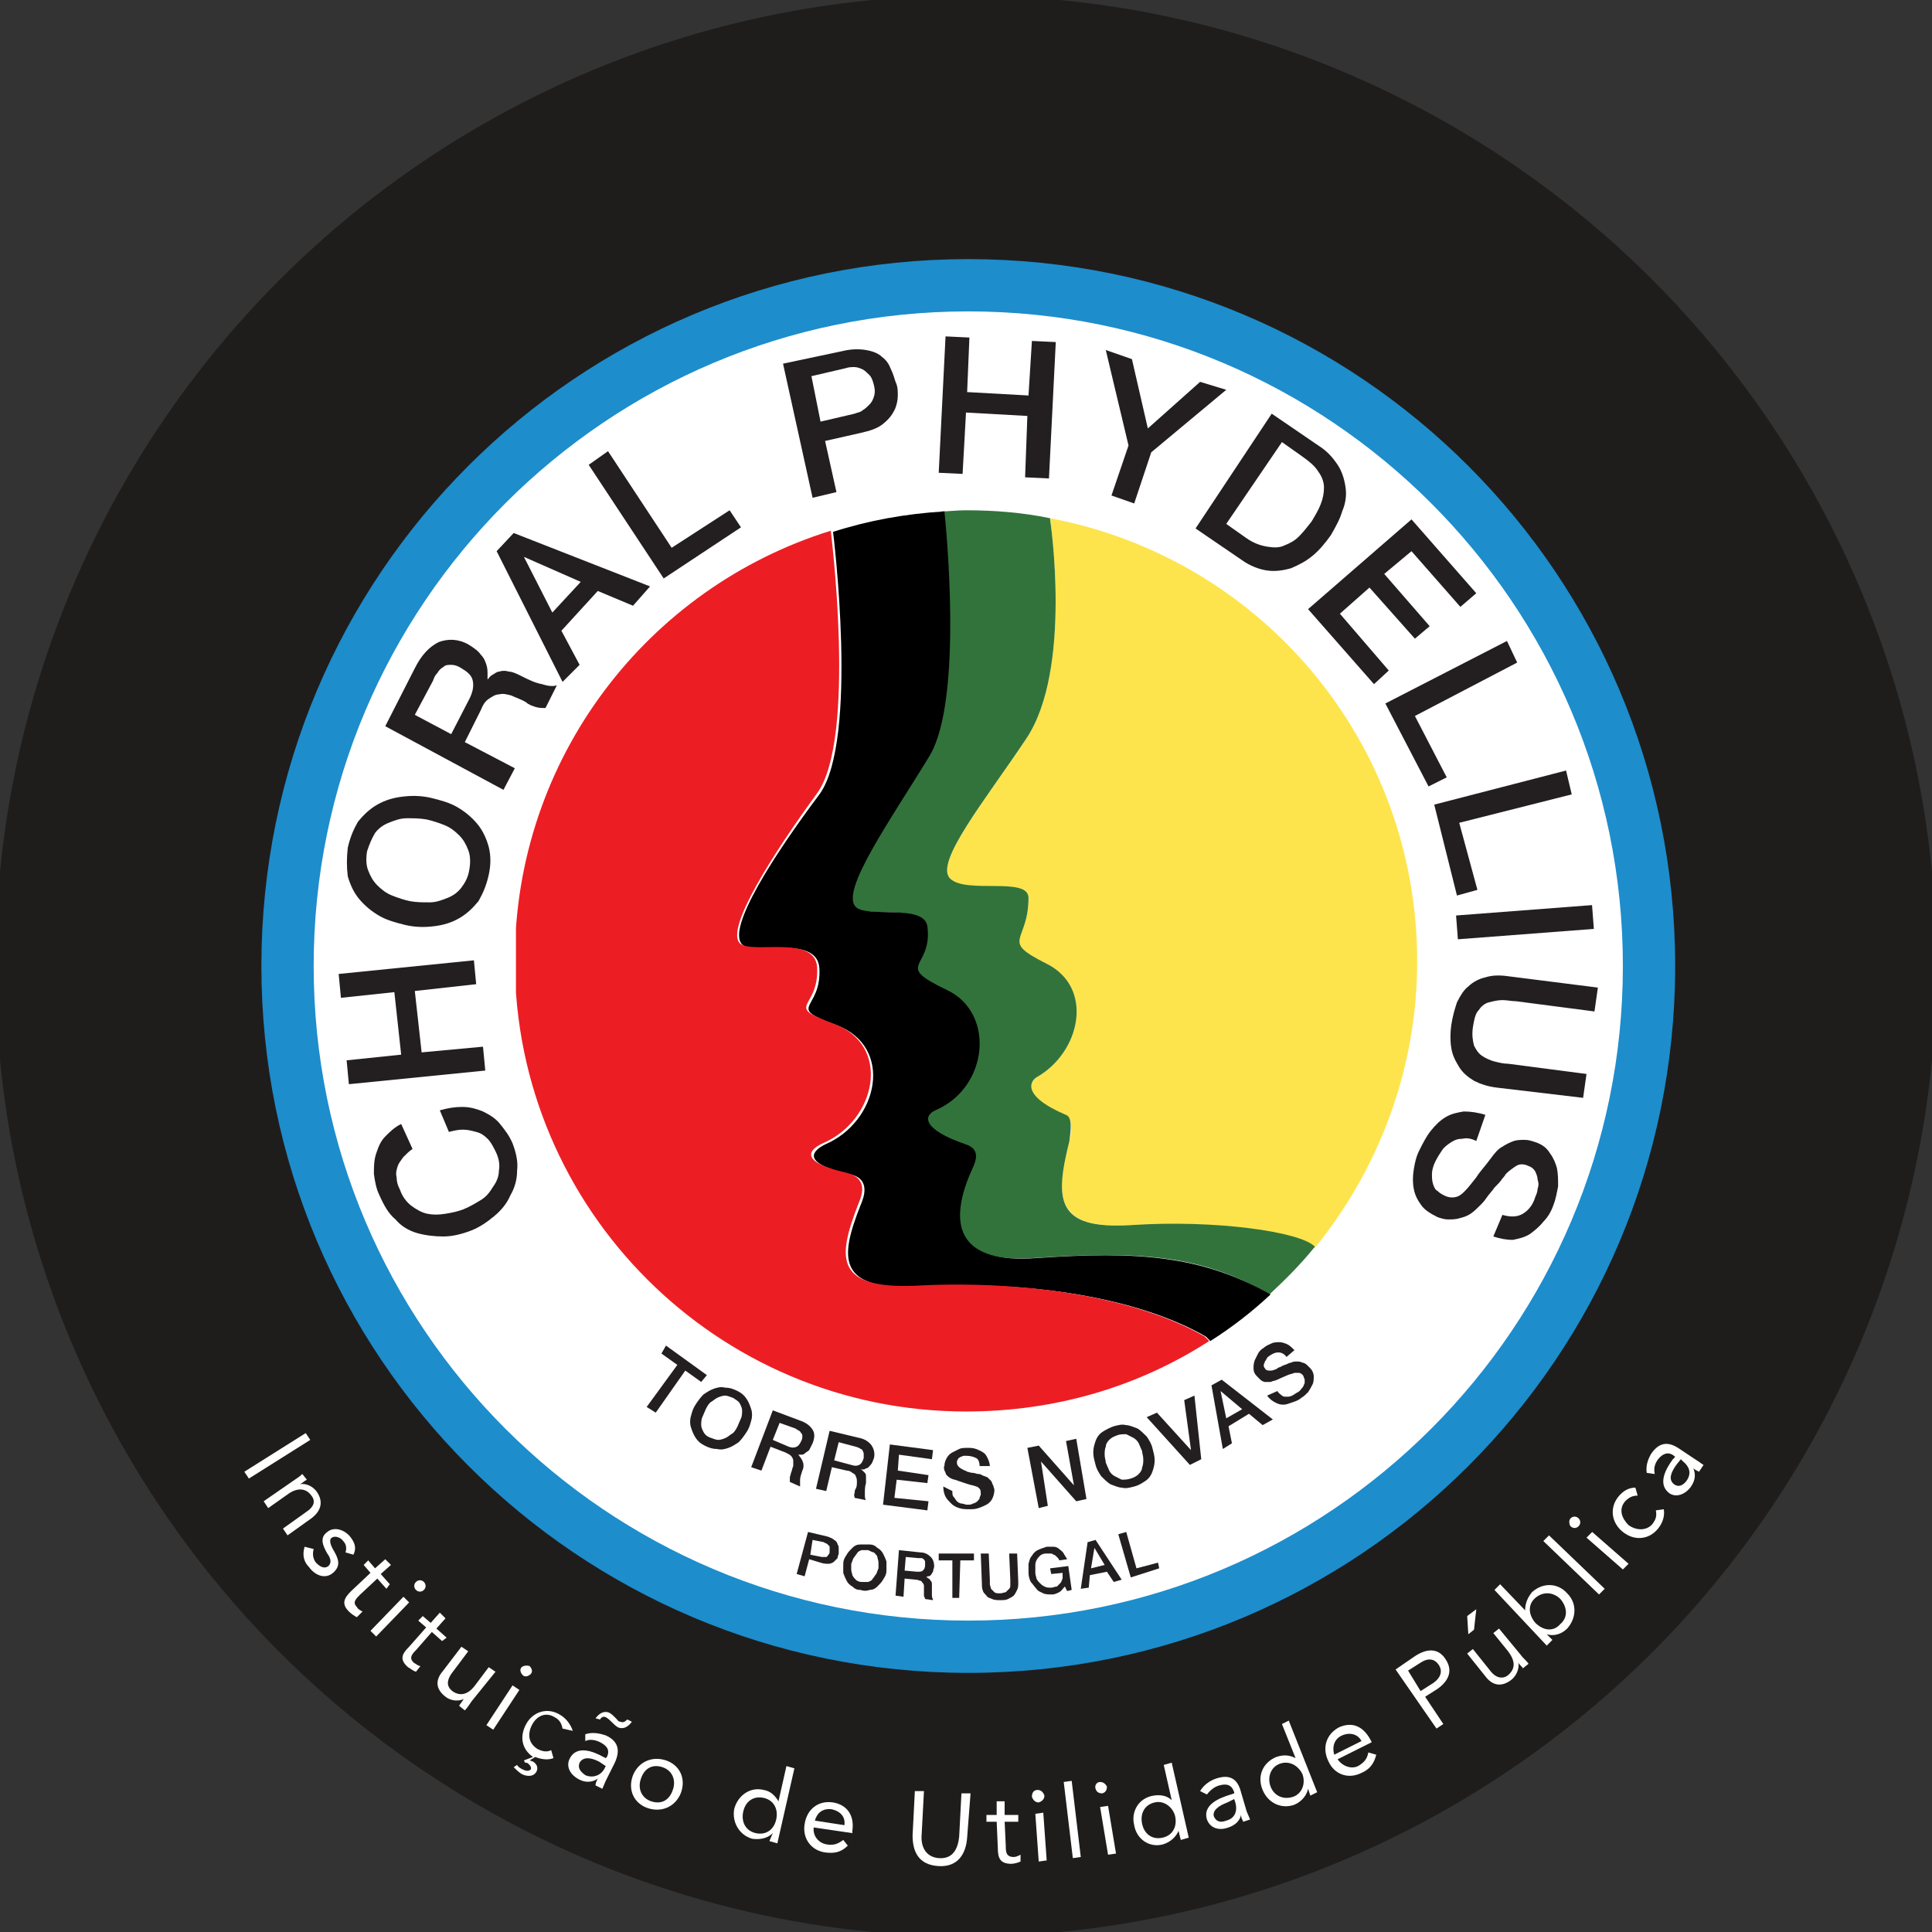 <?xml version="1.0" encoding="utf-8"?>
<!-- Generator: Adobe Illustrator 19.2.1, SVG Export Plug-In . SVG Version: 6.00 Build 0)  -->
<svg version="1.1" id="Layer_1" xmlns="http://www.w3.org/2000/svg" xmlns:xlink="http://www.w3.org/1999/xlink" x="0px" y="0px"
	 viewBox="0 0 170 170" style="enable-background:new 0 0 170 170;" xml:space="preserve">
<rect x="0" y="0" width="170" height="170" fill="#333333" stroke="none"/>
<style type="text/css">
	.st0{opacity:0.46;fill:#070402;}
	.st1{clip-path:url(#SVGID_2_);fill:#FFFFFF;}
	.st2{clip-path:url(#SVGID_2_);}
	.st3{clip-path:url(#SVGID_4_);}
	.st4{clip-path:url(#SVGID_6_);fill:#FDE44C;}
	.st5{clip-path:url(#SVGID_6_);fill:#32733C;}
	.st6{clip-path:url(#SVGID_6_);}
	.st7{clip-path:url(#SVGID_6_);fill:#EC1E24;}
	.st8{clip-path:url(#SVGID_8_);}
	.st9{clip-path:url(#SVGID_10_);fill:#1D8DCC;}
	.st10{clip-path:url(#SVGID_2_);fill:#231F20;}
	.st11{fill:#FFFFFF;}
</style>
<circle class="st0" cx="85" cy="85" r="85.4"/>
<g>
	<defs>
		<rect id="SVGID_1_" x="23" y="22.8" width="124.4" height="124.4"/>
	</defs>
	<clipPath id="SVGID_2_">
		<use xlink:href="#SVGID_1_"  style="overflow:visible;"/>
	</clipPath>
	<path class="st1" d="M146.1,85c0,33.6-27.3,60.9-60.9,60.9c-33.6,0-60.9-27.3-60.9-60.9c0-33.6,27.3-60.9,60.9-60.9
		C118.8,24.1,146.1,51.4,146.1,85"/>
	<g class="st2">
		<defs>
			<rect id="SVGID_3_" x="45.4" y="44.9" width="79.3" height="79.3"/>
		</defs>
		<clipPath id="SVGID_4_">
			<use xlink:href="#SVGID_3_"  style="overflow:visible;"/>
		</clipPath>
		<g class="st3">
			<defs>
				<rect id="SVGID_5_" x="45.4" y="44.9" width="79.3" height="79.3"/>
			</defs>
			<clipPath id="SVGID_6_">
				<use xlink:href="#SVGID_5_"  style="overflow:visible;"/>
			</clipPath>
			<path class="st4" d="M124.7,84.6c0,9.5-3.4,18.3-9,25.2c-1.3-1.3-8.7-2.4-16.2-2c-6.6,0.4-6.7-2.3-5.4-7.4c0.2-0.7,0.3-2-0.3-2.3
				c-4-1.6-3.1-3-2.6-3.3c3.9-2.2,5.1-7.9,0.9-10c-4.3-2.1-1.6-1.8-1.6-5.8c0-1.9-5.4-0.2-6.9-1.7c-1.4-1.4,3.1-6.9,6.7-12.3
				c4.1-6.1,2.1-19.3,2.1-19.3l0-0.1C110.9,49.1,124.7,65.2,124.7,84.6"/>
			<path class="st5" d="M115.7,109.7c-1.2,1.5-2.6,2.9-4,4.2c-6.1-3.6-11.8-3.8-20.8-3.2c-6.6,0.4-7.9-2.6-5.8-7.5
				c0.3-0.7,1.1-2-0.4-2.5c-3.8-1.3-3.7-2.5-2.7-3c4.7-2,5.2-8.6,1-10.6c-4.8-2.2-1.3-1.8-1.7-5.6c-0.2-2-5.3-0.7-6.3-1.7
				c-1.4-1.4,3.1-7.7,6.5-13.3c3.1-5,1.4-20.6,1.3-21.5c0.7,0,1.4-0.1,2.2-0.1c2.5,0,5,0.2,7.4,0.7l0,0.1c0,0,2,13.2-2.1,19.3
				c-3.6,5.4-8.1,10.9-6.7,12.3c1.4,1.4,6.9-0.2,6.9,1.7c0,4-2.6,3.7,1.6,5.8c4.2,2.1,3,7.8-0.9,10c-0.5,0.3-1.4,1.6,2.6,3.3
				c0.6,0.2,0.4,1.5,0.3,2.3c-1.3,5.2-1.2,7.8,5.4,7.4C107,107.3,114.5,108.4,115.7,109.7"/>
			<path class="st6" d="M111.8,113.9c-1.6,1.5-3.4,2.9-5.3,4.1l-0.4-0.4c-6.1-3.5-15.8-4.9-24.7-4.4c-7.9,0.5-7.5-2.5-5.7-7.1
				c0.3-0.7,1-2.4-1-2.8c-4.4-1-3.1-2.1-2.1-2.6c4.7-2,6.1-8.6,1-10.5c-4.6-1.7-1.3-1.2-1.5-5c-0.2-3-5.8-1.1-6.8-2.1
				c-1.4-1.4,2.9-8,6.8-13.2c3.5-4.8,1.2-23.1,1.2-23.1l0,0c3.1-1,6.4-1.6,9.8-1.8c0.1,0.9,1.7,16.5-1.3,21.5
				c-3.4,5.6-7.9,11.9-6.5,13.3c1,1,6-0.3,6.3,1.7c0.5,3.8-3.1,3.3,1.7,5.6c4.3,2,3.7,8.6-1,10.6c-1.1,0.5-1.1,1.7,2.7,3
				c1.5,0.5,0.7,1.8,0.4,2.5c-2.1,4.9-0.8,8,5.8,7.5C99.9,110.1,105.6,110.4,111.8,113.9"/>
			<path class="st7" d="M106,117.6l0.4,0.4c-6.2,4-13.5,6.2-21.4,6.2c-21.9,0-39.7-17.8-39.7-39.7c0-17.8,11.7-32.8,27.8-37.8l0,0
				c0,0,2.3,18.3-1.2,23.1c-3.8,5.2-8.1,11.9-6.8,13.2c1,1,6.6-0.8,6.8,2.1c0.2,3.8-3.1,3.3,1.5,5c5.1,1.9,3.7,8.5-1,10.5
				c-1.1,0.5-2.3,1.6,2.1,2.6c2,0.5,1.3,2.1,1,2.8c-1.8,4.7-2.2,7.6,5.7,7.1C90.2,112.7,99.9,114.1,106,117.6"/>
		</g>
	</g>
	<g class="st2">
		<defs>
			<rect id="SVGID_7_" x="23" y="22.8" width="124.4" height="124.4"/>
		</defs>
		<clipPath id="SVGID_8_">
			<use xlink:href="#SVGID_7_"  style="overflow:visible;"/>
		</clipPath>
		<g class="st8">
			<defs>
				<rect id="SVGID_9_" x="23" y="22.8" width="124.4" height="124.4"/>
			</defs>
			<clipPath id="SVGID_10_">
				<use xlink:href="#SVGID_9_"  style="overflow:visible;"/>
			</clipPath>
			<path class="st9" d="M85.2,22.8c34.4,0,62.2,27.8,62.2,62.2c0,34.4-27.8,62.2-62.2,62.2C50.8,147.2,23,119.3,23,85
				C23,50.6,50.8,22.8,85.2,22.8 M142.8,85c0-31.8-25.8-57.6-57.6-57.6c-31.8,0-57.6,25.8-57.6,57.6c0,31.8,25.8,57.6,57.6,57.6
				C117,142.6,142.8,116.8,142.8,85"/>
		</g>
	</g>
	<path class="st10" d="M36.3,101.1c-0.3,0.2-0.5,0.4-0.8,0.7c-0.2,0.3-0.4,0.5-0.5,0.8c-0.1,0.3-0.2,0.6-0.1,1
		c0,0.4,0.1,0.7,0.3,1.1c0.2,0.6,0.6,1.1,1,1.4c0.4,0.3,0.9,0.6,1.4,0.7c0.5,0.1,1,0.1,1.6,0c0.6-0.1,1.1-0.2,1.6-0.4
		c0.5-0.2,1-0.5,1.5-0.8c0.5-0.3,0.8-0.7,1.1-1.2c0.3-0.4,0.5-0.9,0.5-1.4c0.1-0.5,0-1.1-0.3-1.7c-0.2-0.4-0.4-0.8-0.7-1.1
		c-0.3-0.3-0.6-0.5-1-0.6c-0.4-0.1-0.7-0.2-1.2-0.2c-0.4,0-0.8,0.1-1.2,0.2l-0.8-1.9c0.7-0.2,1.3-0.3,2-0.3c0.7,0,1.3,0.2,1.8,0.4
		c0.6,0.3,1.1,0.6,1.5,1.1c0.4,0.5,0.8,1,1.1,1.7c0.3,0.8,0.5,1.6,0.4,2.4c0,0.8-0.2,1.5-0.6,2.2c-0.3,0.7-0.8,1.3-1.4,1.8
		c-0.6,0.5-1.3,1-2.1,1.3c-0.8,0.3-1.6,0.5-2.4,0.5c-0.8,0-1.6-0.1-2.3-0.3c-0.7-0.2-1.4-0.6-1.9-1.2c-0.6-0.5-1-1.2-1.4-2.1
		c-0.3-0.6-0.4-1.2-0.5-1.9c0-0.6,0-1.2,0.2-1.8c0.2-0.6,0.4-1.1,0.8-1.5c0.4-0.4,0.8-0.8,1.4-1.1L36.3,101.1z"/>
	<polygon class="st10" points="30.7,95.4 30.5,93.3 35.3,92.8 34.7,87.3 30,87.8 29.8,85.7 41.7,84.5 41.9,86.6 36.5,87.2 
		37.1,92.6 42.5,92.1 42.7,94.2 	"/>
	<path class="st10" d="M30.6,74.6c0.2-0.9,0.5-1.6,0.9-2.3c0.5-0.6,1-1.1,1.7-1.5c0.7-0.4,1.4-0.6,2.2-0.7c0.8-0.1,1.6-0.1,2.5,0.1
		c0.8,0.2,1.6,0.4,2.3,0.8c0.7,0.4,1.3,0.9,1.8,1.5c0.5,0.6,0.8,1.3,1,2c0.2,0.8,0.2,1.6,0,2.5c-0.2,0.9-0.5,1.6-0.9,2.3
		c-0.5,0.6-1,1.1-1.7,1.5c-0.7,0.4-1.4,0.6-2.2,0.7c-0.8,0.1-1.6,0.1-2.5-0.1c-0.8-0.2-1.6-0.4-2.3-0.8c-0.7-0.4-1.3-0.9-1.8-1.5
		c-0.5-0.6-0.8-1.3-1-2C30.5,76.3,30.5,75.5,30.6,74.6 M32.3,74.9c-0.1,0.6-0.1,1.2,0.1,1.7c0.2,0.5,0.4,0.9,0.8,1.3
		c0.4,0.4,0.8,0.7,1.3,0.9c0.5,0.2,1.1,0.4,1.6,0.5c0.6,0.1,1.1,0.1,1.7,0.1c0.6,0,1.1-0.2,1.6-0.4c0.5-0.2,0.9-0.5,1.2-0.9
		c0.3-0.4,0.6-0.9,0.7-1.6c0.1-0.6,0.1-1.2-0.1-1.7c-0.2-0.5-0.4-0.9-0.8-1.3c-0.4-0.4-0.8-0.7-1.3-0.9c-0.5-0.2-1.1-0.4-1.6-0.5
		c-0.6-0.1-1.1-0.1-1.7-0.1c-0.6,0-1.1,0.2-1.6,0.4c-0.5,0.2-0.9,0.5-1.2,0.9C32.7,73.8,32.5,74.3,32.3,74.9"/>
	<path class="st10" d="M33.9,63.9l2.6-5.1c0.6-1.2,1.3-1.9,2.1-2.3c0.8-0.3,1.7-0.3,2.6,0.2c0.5,0.3,0.9,0.6,1.1,0.9
		c0.3,0.3,0.4,0.6,0.5,0.9c0.1,0.3,0.1,0.6,0.1,0.8c0,0.2,0,0.4,0,0.5l0,0c0.1-0.1,0.2-0.3,0.4-0.4c0.2-0.1,0.4-0.3,0.6-0.3
		c0.3-0.1,0.6-0.1,0.9,0c0.3,0,0.7,0.2,1.1,0.4c0.6,0.3,1.2,0.6,1.8,0.7c0.6,0.2,1,0.2,1.3,0.1l-1,2c-0.3,0-0.6,0-0.9-0.1
		c-0.3-0.1-0.6-0.2-0.8-0.4c-0.5-0.3-0.9-0.4-1.3-0.6c-0.4-0.1-0.7-0.2-1.1-0.1c-0.3,0-0.6,0.2-0.9,0.4c-0.3,0.2-0.5,0.5-0.7,1
		l-1.4,2.8l4.4,2.3l-1,1.9L33.9,63.9z M39.7,64.6l1.6-3.1c0.3-0.6,0.4-1.1,0.3-1.6c-0.1-0.5-0.5-0.8-1-1.1c-0.3-0.2-0.6-0.3-0.9-0.3
		c-0.3,0-0.5,0-0.7,0.2c-0.2,0.1-0.4,0.3-0.5,0.5c-0.2,0.2-0.3,0.4-0.4,0.7l-1.6,3L39.7,64.6z"/>
	<path class="st10" d="M43.7,48.5l1.5-1.6l12,4.7l-1.5,1.7l-3.1-1.3l-3.2,3.5l1.6,3L49.5,60L43.7,48.5z M48.6,53.9l2.5-2.7l-5-2.2
		l0,0L48.6,53.9z"/>
	<polygon class="st10" points="51.8,40.9 53.5,39.7 59.1,48.2 64.2,44.9 65.2,46.4 58.4,50.9 	"/>
	<path class="st10" d="M68.9,32l5.2-1.1c0.8-0.2,1.5-0.2,2.1-0.1c0.6,0.1,1.1,0.3,1.4,0.6c0.4,0.3,0.6,0.6,0.8,1.1
		c0.2,0.4,0.3,0.8,0.4,1.1C79,34,79,34.4,79,34.8c0,0.4-0.1,0.9-0.3,1.3c-0.2,0.4-0.5,0.8-1,1.2c-0.5,0.4-1.1,0.6-2,0.8l-3.1,0.7
		l1,4.5l-2.1,0.5L68.9,32z M72.2,37.1l3-0.7c0.2-0.1,0.5-0.1,0.7-0.3c0.2-0.1,0.4-0.3,0.6-0.5c0.2-0.2,0.3-0.4,0.4-0.7
		c0.1-0.3,0.1-0.6,0-1c-0.1-0.4-0.2-0.7-0.4-0.9c-0.2-0.2-0.4-0.4-0.6-0.5c-0.2-0.1-0.5-0.2-0.7-0.2c-0.3,0-0.5,0-0.8,0.1l-3,0.7
		L72.2,37.1z"/>
	<polygon class="st10" points="83.2,29.6 85.3,29.7 85.1,34.5 90.5,34.8 90.8,30 92.9,30.1 92.3,42.1 90.2,42 90.4,36.6 85,36.3 
		84.7,41.7 82.6,41.6 	"/>
	<polygon class="st10" points="99.3,39.2 97.3,30.8 99.6,31.6 101,37.7 105.6,33.6 107.9,34.3 101.3,39.8 99.8,44.3 97.8,43.6 	"/>
	<path class="st10" d="M111.9,36.4l4.1,2.8c0.8,0.5,1.3,1.1,1.7,1.7c0.4,0.6,0.6,1.3,0.7,2c0.1,0.7,0,1.4-0.3,2.1
		c-0.2,0.7-0.6,1.4-1,2.1c-0.5,0.7-1,1.3-1.6,1.8c-0.6,0.5-1.2,0.8-1.9,1.1c-0.7,0.2-1.4,0.3-2.1,0.2c-0.7-0.1-1.5-0.4-2.2-0.9
		l-4.1-2.8L111.9,36.4z M107.9,46.1l1.7,1.2c0.7,0.5,1.3,0.7,1.9,0.8c0.6,0.1,1.1,0.1,1.5-0.1c0.5-0.2,0.9-0.4,1.3-0.8
		c0.4-0.4,0.7-0.8,1.1-1.3c0.3-0.5,0.6-1,0.8-1.5c0.2-0.5,0.3-1,0.3-1.5c0-0.5-0.2-1-0.5-1.4c-0.3-0.5-0.8-0.9-1.5-1.4l-1.7-1.2
		L107.9,46.1z"/>
	<polygon class="st10" points="124.2,45.7 129.9,52.2 128.5,53.4 124.2,48.5 121.8,50.5 125.8,55.1 124.5,56.2 120.5,51.7 117.9,54 
		122.2,59 120.9,60.2 115.1,53.6 	"/>
	<polygon class="st10" points="132.6,56.4 133.5,58.3 124.5,63 127.3,68.4 125.7,69.2 121.9,61.9 	"/>
	<polygon class="st10" points="137.8,67.8 138.3,69.9 128.4,72.4 130,78.3 128.2,78.8 126.2,70.8 	"/>
	
		<rect x="128.2" y="80.1" transform="matrix(0.997 -7.614762e-002 7.614762e-002 0.997 -5.793 10.458)" class="st10" width="12" height="2.1"/>
	<path class="st10" d="M140.6,86.9l-0.3,2.1l-6.9-0.9c-0.4,0-0.8-0.1-1.2-0.1c-0.4,0-0.8,0.1-1.2,0.2c-0.4,0.1-0.7,0.4-0.9,0.7
		c-0.3,0.3-0.4,0.9-0.5,1.5c-0.1,0.7,0,1.2,0.1,1.6c0.2,0.4,0.4,0.7,0.7,0.9c0.3,0.2,0.7,0.4,1.1,0.5c0.4,0.1,0.8,0.2,1.2,0.2
		l6.9,0.9l-0.3,2.1l-7.6-0.9c-0.8-0.1-1.4-0.3-2-0.6c-0.5-0.3-1-0.7-1.3-1.2c-0.3-0.5-0.6-1-0.7-1.7c-0.1-0.6-0.1-1.3,0-2
		c0.1-0.7,0.3-1.4,0.5-2c0.3-0.6,0.6-1.1,1-1.4c0.4-0.4,1-0.7,1.5-0.8c0.6-0.2,1.3-0.2,2-0.1L140.6,86.9z"/>
	<path class="st10" d="M129.9,100.4c-0.4-0.2-0.8-0.3-1.2-0.2c-0.4,0-0.7,0.1-1,0.3c-0.3,0.2-0.6,0.4-0.8,0.7
		c-0.2,0.3-0.4,0.6-0.6,1c-0.2,0.4-0.3,0.8-0.3,1.1c0,0.3,0,0.6,0.1,0.9c0.1,0.3,0.2,0.5,0.4,0.6c0.2,0.2,0.4,0.3,0.6,0.4
		c0.4,0.2,0.8,0.2,1.1,0.1c0.3-0.1,0.5-0.3,0.7-0.5c0.3-0.3,0.6-0.7,1-1.2c0.3-0.5,0.8-1,1.3-1.7c0.3-0.4,0.6-0.8,1-1
		c0.3-0.2,0.7-0.4,1-0.5c0.3-0.1,0.6-0.1,1-0.1c0.3,0,0.6,0.1,0.9,0.2c0.6,0.2,1,0.5,1.3,1c0.3,0.4,0.5,0.9,0.6,1.3
		c0.1,0.5,0.1,1,0.1,1.6c-0.1,0.5-0.2,1.1-0.4,1.6c-0.2,0.6-0.5,1.1-0.9,1.5c-0.4,0.5-0.8,0.8-1.2,1.1c-0.5,0.3-1,0.4-1.5,0.5
		c-0.5,0-1.1-0.1-1.7-0.3l0.8-1.9c0.7,0.2,1.3,0.2,1.8-0.1c0.5-0.3,0.9-0.8,1.1-1.5c0.1-0.2,0.2-0.5,0.2-0.7c0.1-0.3,0.1-0.5,0-0.8
		c0-0.2-0.1-0.5-0.2-0.7c-0.1-0.2-0.3-0.4-0.6-0.5c-0.4-0.2-0.8-0.2-1.1,0c-0.3,0.2-0.6,0.4-0.9,0.7c0,0-0.1,0.2-0.3,0.4
		c-0.2,0.3-0.4,0.5-0.7,0.8c-0.2,0.3-0.5,0.6-0.7,0.9c-0.2,0.3-0.4,0.5-0.5,0.6c-0.3,0.3-0.6,0.6-0.9,0.8c-0.3,0.2-0.6,0.3-1,0.4
		c-0.3,0.1-0.7,0.1-1,0.1c-0.3,0-0.6-0.1-0.9-0.2c-0.6-0.3-1.1-0.6-1.4-1c-0.3-0.4-0.6-0.9-0.7-1.5c-0.1-0.5-0.1-1.1,0-1.7
		c0.1-0.6,0.2-1.1,0.5-1.7c0.3-0.6,0.6-1.2,1-1.7c0.4-0.5,0.8-0.9,1.3-1.2c0.5-0.3,1-0.4,1.6-0.5c0.6,0,1.3,0.1,1.9,0.3L129.9,100.4
		z"/>
	<polygon class="st10" points="58.6,118.4 62.2,121 61.7,121.6 60.3,120.6 57.7,124.3 56.9,123.8 59.6,120.1 58.2,119.1 	"/>
	<path class="st10" d="M64.9,122.4c0.4,0.2,0.6,0.4,0.8,0.7c0.2,0.3,0.3,0.6,0.4,0.9c0.1,0.3,0.1,0.7,0,1c-0.1,0.4-0.2,0.7-0.4,1
		c-0.2,0.3-0.4,0.6-0.7,0.9c-0.3,0.2-0.6,0.4-0.9,0.5c-0.3,0.1-0.6,0.2-1,0.1c-0.4,0-0.7-0.1-1.1-0.3c-0.4-0.2-0.6-0.4-0.8-0.7
		c-0.2-0.3-0.3-0.6-0.4-0.9c-0.1-0.3-0.1-0.7,0-1c0.1-0.4,0.2-0.7,0.4-1c0.2-0.3,0.4-0.6,0.7-0.9c0.3-0.2,0.6-0.4,0.9-0.5
		c0.3-0.1,0.6-0.2,1-0.1C64.2,122.1,64.5,122.2,64.9,122.4 M64.5,123c-0.3-0.1-0.5-0.2-0.7-0.2c-0.2,0-0.5,0.1-0.7,0.2
		c-0.2,0.1-0.4,0.3-0.6,0.4c-0.2,0.2-0.3,0.4-0.4,0.6c-0.1,0.2-0.2,0.5-0.3,0.7c-0.1,0.2-0.1,0.5-0.1,0.7c0,0.2,0.1,0.4,0.2,0.6
		c0.1,0.2,0.3,0.4,0.6,0.5c0.3,0.1,0.5,0.2,0.7,0.2c0.2,0,0.5-0.1,0.7-0.2c0.2-0.1,0.4-0.3,0.6-0.4c0.2-0.2,0.3-0.4,0.4-0.6
		c0.1-0.2,0.2-0.5,0.3-0.7c0.1-0.2,0.1-0.5,0.1-0.7c0-0.2-0.1-0.4-0.2-0.6C65,123.3,64.8,123.2,64.5,123"/>
	<path class="st10" d="M68,124.1l2.4,0.9c0.6,0.2,0.9,0.5,1.1,0.8c0.2,0.3,0.2,0.7,0,1.2c-0.1,0.2-0.2,0.4-0.3,0.6
		c-0.1,0.1-0.3,0.2-0.4,0.3c-0.1,0.1-0.2,0.1-0.4,0.1c-0.1,0-0.2,0-0.2,0l0,0c0.1,0,0.1,0.1,0.2,0.2c0.1,0.1,0.1,0.2,0.2,0.3
		c0,0.1,0.1,0.2,0.1,0.4c0,0.2,0,0.3-0.1,0.5c-0.1,0.3-0.2,0.6-0.2,0.8c0,0.3,0,0.5,0,0.6l-0.9-0.4c0-0.1,0-0.3,0-0.4
		c0-0.1,0.1-0.3,0.1-0.4c0.1-0.2,0.1-0.4,0.2-0.6c0-0.2,0-0.3,0-0.5c0-0.1-0.1-0.3-0.2-0.4c-0.1-0.1-0.3-0.2-0.5-0.3l-1.3-0.5
		l-0.8,2.1l-0.9-0.3L68,124.1z M68,126.7l1.4,0.6c0.3,0.1,0.5,0.1,0.7,0c0.2-0.1,0.3-0.3,0.4-0.5c0.1-0.2,0.1-0.3,0.1-0.4
		c0-0.1,0-0.2-0.1-0.3c-0.1-0.1-0.1-0.2-0.2-0.2c-0.1-0.1-0.2-0.1-0.3-0.2l-1.4-0.5L68,126.7z"/>
	<path class="st10" d="M73,125.9l2.5,0.6c0.6,0.1,1,0.4,1.2,0.7c0.2,0.3,0.3,0.7,0.2,1.1c-0.1,0.2-0.1,0.4-0.3,0.6
		c-0.1,0.1-0.2,0.3-0.4,0.3c-0.1,0.1-0.2,0.1-0.3,0.1c-0.1,0-0.2,0-0.2,0l0,0c0.1,0,0.2,0.1,0.2,0.1c0.1,0.1,0.1,0.1,0.2,0.2
		c0.1,0.1,0.1,0.2,0.1,0.4c0,0.1,0,0.3,0,0.5c-0.1,0.3-0.1,0.6-0.1,0.9c0,0.3,0,0.5,0.1,0.6l-1-0.2c0-0.1-0.1-0.3,0-0.4
		c0-0.1,0-0.3,0.1-0.4c0.1-0.2,0.1-0.4,0.1-0.6c0-0.2,0-0.3-0.1-0.5c0-0.1-0.1-0.2-0.3-0.3c-0.1-0.1-0.3-0.2-0.5-0.2l-1.3-0.3
		l-0.5,2.1l-0.9-0.2L73,125.9z M73.4,128.5l1.5,0.4c0.3,0.1,0.5,0.1,0.7,0c0.2-0.1,0.3-0.3,0.4-0.6c0-0.2,0-0.3,0-0.4
		c0-0.1-0.1-0.2-0.1-0.3c-0.1-0.1-0.2-0.1-0.3-0.2c-0.1,0-0.2-0.1-0.3-0.1l-1.5-0.4L73.4,128.5z"/>
	<polygon class="st10" points="78.3,127.1 82.1,127.6 82,128.4 79.1,128 79,129.4 81.7,129.8 81.6,130.5 78.9,130.2 78.7,131.8 
		81.7,132.1 81.6,132.9 77.7,132.4 	"/>
	<path class="st10" d="M83.8,131.2c0,0.2,0,0.4,0.1,0.5c0.1,0.1,0.2,0.3,0.3,0.4c0.1,0.1,0.3,0.2,0.4,0.2c0.2,0,0.3,0.1,0.5,0.1
		c0.2,0,0.4,0,0.5-0.1c0.1,0,0.3-0.1,0.4-0.2c0.1-0.1,0.2-0.2,0.2-0.3s0.1-0.2,0.1-0.3c0-0.2,0-0.4-0.1-0.5
		c-0.1-0.1-0.2-0.2-0.3-0.2c-0.2-0.1-0.4-0.1-0.7-0.2c-0.3-0.1-0.6-0.2-0.9-0.3c-0.2-0.1-0.4-0.1-0.6-0.2c-0.2-0.1-0.3-0.2-0.4-0.3
		c-0.1-0.1-0.1-0.3-0.2-0.4c0-0.1-0.1-0.3,0-0.4c0-0.3,0.1-0.5,0.2-0.7c0.1-0.2,0.3-0.4,0.5-0.5c0.2-0.1,0.4-0.2,0.6-0.3
		c0.2-0.1,0.5-0.1,0.7-0.1c0.3,0,0.5,0,0.8,0.1c0.2,0.1,0.5,0.2,0.6,0.3c0.2,0.1,0.3,0.3,0.4,0.5c0.1,0.2,0.2,0.5,0.2,0.7l-0.9,0
		c0-0.3-0.1-0.6-0.3-0.7c-0.2-0.1-0.5-0.2-0.8-0.2c-0.1,0-0.2,0-0.3,0c-0.1,0-0.2,0.1-0.3,0.1c-0.1,0.1-0.2,0.1-0.2,0.2
		c-0.1,0.1-0.1,0.2-0.1,0.3c0,0.2,0.1,0.3,0.2,0.4c0.1,0.1,0.3,0.2,0.5,0.3c0,0,0.1,0,0.2,0.1c0.1,0,0.3,0.1,0.5,0.1
		c0.2,0,0.3,0.1,0.5,0.1c0.2,0,0.3,0.1,0.3,0.1c0.2,0.1,0.3,0.1,0.5,0.2c0.1,0.1,0.2,0.2,0.3,0.3c0.1,0.1,0.1,0.3,0.2,0.4
		c0,0.1,0.1,0.3,0.1,0.4c0,0.3-0.1,0.6-0.2,0.8c-0.1,0.2-0.3,0.4-0.5,0.5c-0.2,0.1-0.4,0.2-0.7,0.3c-0.3,0.1-0.5,0.1-0.8,0.1
		c-0.3,0-0.6,0-0.9-0.1c-0.3-0.1-0.5-0.2-0.7-0.4c-0.2-0.2-0.4-0.4-0.5-0.6c-0.1-0.2-0.2-0.5-0.2-0.9L83.8,131.2z"/>
	<polygon class="st10" points="90.4,127.4 91.4,127.2 94.5,130.7 94.5,130.7 93.8,126.8 94.7,126.6 95.6,131.9 94.7,132.1 
		91.6,128.6 91.6,128.6 92.2,132.5 91.4,132.7 	"/>
	<path class="st10" d="M98,125.5c0.4-0.1,0.7-0.2,1.1-0.1c0.3,0,0.7,0.2,1,0.3c0.3,0.2,0.5,0.4,0.8,0.7c0.2,0.3,0.4,0.6,0.5,1
		c0.1,0.4,0.2,0.7,0.2,1.1c0,0.4-0.1,0.7-0.2,1c-0.1,0.3-0.3,0.6-0.6,0.8c-0.3,0.2-0.6,0.4-1,0.5c-0.4,0.1-0.7,0.2-1.1,0.1
		c-0.3,0-0.7-0.2-1-0.3c-0.3-0.2-0.5-0.4-0.8-0.7c-0.2-0.3-0.4-0.6-0.5-1c-0.1-0.4-0.2-0.7-0.2-1.1c0-0.4,0.1-0.7,0.2-1
		c0.1-0.3,0.3-0.6,0.6-0.8C97.3,125.8,97.7,125.6,98,125.5 M98.3,126.3c-0.3,0.1-0.5,0.2-0.7,0.4c-0.2,0.2-0.3,0.4-0.3,0.6
		c-0.1,0.2-0.1,0.5-0.1,0.7c0,0.3,0.1,0.5,0.1,0.7c0.1,0.2,0.2,0.5,0.3,0.7c0.1,0.2,0.3,0.4,0.5,0.5c0.2,0.1,0.4,0.2,0.6,0.3
		c0.2,0,0.5,0,0.8-0.1c0.3-0.1,0.5-0.2,0.7-0.4c0.2-0.2,0.3-0.4,0.3-0.6c0.1-0.2,0.1-0.5,0.1-0.7c0-0.3-0.1-0.5-0.1-0.7
		c-0.1-0.2-0.2-0.5-0.3-0.7c-0.1-0.2-0.3-0.4-0.5-0.5c-0.2-0.1-0.4-0.2-0.6-0.3C98.8,126.2,98.5,126.2,98.3,126.3"/>
	<polygon class="st10" points="100.9,124.7 101.8,124.3 104.8,127.6 104.8,127.6 104.2,123.2 105.1,122.8 105.7,128.4 104.7,128.9 	
		"/>
	<path class="st10" d="M106.6,121.9l0.9-0.5l4.5,3.5l-0.9,0.5l-1.2-1l-1.8,1.1l0.3,1.5l-0.8,0.5L106.6,121.9z M107.9,124.8l1.4-0.8
		l-1.9-1.6l0,0L107.9,124.8z"/>
	<path class="st10" d="M112.4,122.4c0.1,0.2,0.3,0.3,0.4,0.4c0.1,0.1,0.3,0.1,0.4,0.1c0.2,0,0.3,0,0.5-0.1c0.2-0.1,0.3-0.2,0.5-0.3
		c0.2-0.1,0.3-0.3,0.4-0.4c0.1-0.1,0.1-0.2,0.2-0.4c0-0.1,0-0.2,0-0.3c0-0.1-0.1-0.2-0.1-0.3c-0.1-0.2-0.3-0.3-0.4-0.3
		c-0.1,0-0.3,0-0.4,0c-0.2,0.1-0.4,0.1-0.6,0.2c-0.2,0.1-0.5,0.2-0.9,0.4c-0.2,0.1-0.4,0.1-0.6,0.2c-0.2,0-0.3,0-0.5,0
		c-0.1,0-0.3-0.1-0.4-0.2c-0.1-0.1-0.2-0.2-0.3-0.3c-0.2-0.2-0.3-0.4-0.3-0.7c0-0.2,0-0.4,0.1-0.7c0.1-0.2,0.2-0.4,0.3-0.6
		c0.1-0.2,0.3-0.4,0.5-0.5c0.2-0.2,0.5-0.3,0.7-0.4c0.2-0.1,0.5-0.1,0.7-0.1c0.2,0,0.5,0.1,0.7,0.2c0.2,0.1,0.4,0.3,0.6,0.5
		l-0.7,0.6c-0.2-0.3-0.5-0.4-0.7-0.4c-0.3,0-0.5,0.1-0.8,0.3c-0.1,0.1-0.2,0.1-0.2,0.2c-0.1,0.1-0.1,0.2-0.2,0.3
		c0,0.1-0.1,0.2-0.1,0.3c0,0.1,0,0.2,0.1,0.3c0.1,0.2,0.3,0.2,0.4,0.2c0.2,0,0.3,0,0.5-0.1c0,0,0.1,0,0.2-0.1
		c0.1-0.1,0.3-0.1,0.4-0.2c0.2-0.1,0.3-0.1,0.5-0.2c0.2-0.1,0.3-0.1,0.3-0.1c0.2-0.1,0.3-0.1,0.5-0.1c0.2,0,0.3,0,0.5,0.1
		c0.1,0,0.3,0.1,0.4,0.2c0.1,0.1,0.2,0.2,0.3,0.3c0.2,0.2,0.3,0.5,0.3,0.7c0,0.2,0,0.5-0.1,0.7c-0.1,0.2-0.2,0.4-0.4,0.7
		c-0.2,0.2-0.4,0.4-0.6,0.5c-0.2,0.2-0.5,0.3-0.8,0.4c-0.3,0.1-0.5,0.2-0.8,0.2c-0.3,0-0.5-0.1-0.7-0.2c-0.2-0.1-0.5-0.3-0.7-0.6
		L112.4,122.4z"/>
	<path class="st10" d="M71.1,134.8l1.7,0.4c0.3,0.1,0.5,0.2,0.6,0.3c0.2,0.1,0.3,0.3,0.3,0.4c0.1,0.1,0.1,0.3,0.1,0.4
		c0,0.1,0,0.3,0,0.4c0,0.1-0.1,0.2-0.1,0.4c-0.1,0.1-0.2,0.2-0.3,0.3c-0.1,0.1-0.3,0.2-0.5,0.2c-0.2,0-0.4,0-0.7-0.1l-1-0.3
		l-0.4,1.5l-0.7-0.2L71.1,134.8z M71.3,136.8l1,0.2c0.1,0,0.2,0,0.2,0c0.1,0,0.2,0,0.2,0c0.1,0,0.1-0.1,0.2-0.2
		c0.1-0.1,0.1-0.2,0.1-0.3c0-0.1,0-0.2,0-0.3c0-0.1,0-0.2-0.1-0.2c0-0.1-0.1-0.1-0.2-0.2c-0.1,0-0.2-0.1-0.2-0.1l-1-0.2L71.3,136.8z
		"/>
	<path class="st10" d="M76.5,135.9c0.3,0,0.5,0.1,0.7,0.3c0.2,0.1,0.4,0.3,0.5,0.5c0.1,0.2,0.2,0.4,0.3,0.7c0,0.3,0,0.5,0,0.8
		c0,0.3-0.1,0.5-0.3,0.8c-0.1,0.2-0.3,0.4-0.5,0.6c-0.2,0.2-0.4,0.3-0.7,0.3c-0.2,0.1-0.5,0.1-0.8,0c-0.3,0-0.5-0.1-0.7-0.3
		c-0.2-0.1-0.4-0.3-0.5-0.5c-0.1-0.2-0.2-0.4-0.3-0.7c0-0.3,0-0.5,0-0.8c0-0.3,0.1-0.5,0.3-0.8c0.1-0.2,0.3-0.4,0.5-0.6
		c0.2-0.2,0.4-0.3,0.7-0.3C75.9,135.9,76.2,135.9,76.5,135.9 M76.4,136.4c-0.2,0-0.4,0-0.6,0c-0.2,0.1-0.3,0.1-0.4,0.3
		c-0.1,0.1-0.2,0.3-0.3,0.4c-0.1,0.2-0.1,0.3-0.2,0.5c0,0.2,0,0.4,0,0.5c0,0.2,0.1,0.4,0.1,0.5c0.1,0.2,0.2,0.3,0.3,0.4
		c0.1,0.1,0.3,0.2,0.5,0.2c0.2,0,0.4,0,0.6,0c0.2-0.1,0.3-0.1,0.4-0.3c0.1-0.1,0.2-0.3,0.3-0.4c0.1-0.2,0.1-0.3,0.2-0.5
		c0-0.2,0-0.4,0-0.5c0-0.2-0.1-0.4-0.1-0.5s-0.2-0.3-0.3-0.4C76.8,136.6,76.6,136.5,76.4,136.4"/>
	<path class="st10" d="M79.1,136.4l1.9,0.2c0.4,0,0.7,0.2,0.9,0.4c0.2,0.2,0.3,0.5,0.3,0.8c0,0.2-0.1,0.3-0.1,0.5
		c-0.1,0.1-0.1,0.2-0.2,0.3c-0.1,0.1-0.2,0.1-0.2,0.1c-0.1,0-0.1,0-0.2,0.1l0,0c0.1,0,0.1,0,0.2,0.1c0.1,0,0.1,0.1,0.2,0.2
		c0.1,0.1,0.1,0.2,0.1,0.3c0,0.1,0,0.2,0,0.4c0,0.2,0,0.4,0,0.6c0,0.2,0.1,0.3,0.1,0.4l-0.7-0.1c0-0.1-0.1-0.2-0.1-0.3
		c0-0.1,0-0.2,0-0.3c0-0.2,0-0.3,0-0.5c0-0.1,0-0.2-0.1-0.3c-0.1-0.1-0.1-0.2-0.2-0.2c-0.1,0-0.2-0.1-0.4-0.1l-1-0.1l-0.1,1.6
		l-0.7-0.1L79.1,136.4z M79.6,138.2l1.1,0.1c0.2,0,0.4,0,0.5-0.1c0.1-0.1,0.2-0.2,0.2-0.5c0-0.1,0-0.2,0-0.3c0-0.1-0.1-0.1-0.1-0.2
		c-0.1,0-0.1-0.1-0.2-0.1c-0.1,0-0.2,0-0.3,0l-1.1-0.1L79.6,138.2z"/>
	<polygon class="st10" points="82.6,136.7 85.7,136.7 85.7,137.3 84.5,137.3 84.4,140.6 83.8,140.6 83.8,137.3 82.6,137.3 	"/>
	<path class="st10" d="M86.3,136.7l0.7,0l0.1,2.3c0,0.1,0,0.3,0,0.4c0,0.1,0.1,0.3,0.1,0.4c0.1,0.1,0.2,0.2,0.3,0.3
		c0.1,0.1,0.3,0.1,0.5,0.1c0.2,0,0.4-0.1,0.5-0.1c0.1-0.1,0.2-0.2,0.3-0.3c0.1-0.1,0.1-0.2,0.1-0.4c0-0.1,0-0.3,0-0.4l-0.1-2.3
		l0.7,0l0.1,2.5c0,0.3,0,0.5-0.1,0.7c-0.1,0.2-0.2,0.4-0.3,0.5c-0.1,0.1-0.3,0.2-0.5,0.3c-0.2,0.1-0.4,0.1-0.7,0.1
		c-0.2,0-0.5,0-0.7-0.1c-0.2-0.1-0.4-0.1-0.5-0.3c-0.1-0.1-0.3-0.3-0.3-0.4c-0.1-0.2-0.1-0.4-0.1-0.6L86.3,136.7z"/>
	<path class="st10" d="M94.3,139.9l-0.4,0.1l-0.2-0.4c-0.2,0.2-0.3,0.4-0.5,0.5c-0.2,0.1-0.4,0.2-0.6,0.2c-0.3,0-0.6,0-0.8-0.1
		c-0.2-0.1-0.5-0.2-0.6-0.4c-0.2-0.2-0.3-0.4-0.5-0.6c-0.1-0.2-0.2-0.5-0.2-0.8c0-0.3,0-0.5,0-0.8c0.1-0.3,0.1-0.5,0.3-0.7
		c0.1-0.2,0.3-0.4,0.5-0.5c0.2-0.1,0.5-0.2,0.8-0.3c0.2,0,0.4,0,0.6,0c0.2,0,0.4,0.1,0.5,0.2s0.3,0.2,0.4,0.4
		c0.1,0.2,0.2,0.3,0.3,0.5l-0.7,0.1c0-0.1-0.1-0.2-0.2-0.3c-0.1-0.1-0.2-0.2-0.3-0.2c-0.1-0.1-0.2-0.1-0.3-0.1c-0.1,0-0.2,0-0.4,0
		c-0.2,0-0.4,0.1-0.5,0.2c-0.1,0.1-0.2,0.2-0.3,0.4c-0.1,0.2-0.1,0.3-0.1,0.5c0,0.2,0,0.4,0,0.6c0,0.2,0.1,0.4,0.1,0.5
		c0.1,0.2,0.2,0.3,0.3,0.4c0.1,0.1,0.2,0.2,0.4,0.3c0.2,0.1,0.3,0.1,0.6,0.1c0.2,0,0.3-0.1,0.5-0.1c0.1-0.1,0.2-0.2,0.3-0.3
		c0.1-0.1,0.1-0.2,0.2-0.4c0-0.1,0-0.3,0-0.5l-1,0.1l-0.1-0.5l1.6-0.2L94.3,139.9z"/>
	<path class="st10" d="M95.7,135.7l0.7-0.2l2.3,3.5l-0.7,0.2l-0.6-0.9l-1.5,0.3l-0.1,1.1l-0.7,0.1L95.7,135.7z M96,138l1.2-0.3
		l-0.9-1.5l0,0L96,138z"/>
	<polygon class="st10" points="98.4,135 99.1,134.8 100,138 101.9,137.5 102,138 99.5,138.8 	"/>
</g>
<g>
	<path class="st11" d="M26.9,126.1l0.4,0.6l-5.4,3.4l-0.4-0.6L26.9,126.1z"/>
	<path class="st11" d="M25.8,130.3c0.3-0.2,0.6-0.4,0.8-0.6l0.4,0.5c-0.2,0.1-0.4,0.3-0.6,0.4l0,0c0.4-0.1,1.1,0.1,1.5,0.7
		c0.6,0.9,0.3,1.7-0.5,2.3l-2.1,1.5l-0.4-0.6l2.1-1.5c0.6-0.4,0.8-0.9,0.4-1.4c-0.5-0.7-1.3-0.7-2.1-0.1l-1.7,1.2l-0.4-0.6
		L25.8,130.3z"/>
	<path class="st11" d="M27.6,136.3c-0.1,0.4-0.1,0.8,0.2,1.2c0.3,0.3,0.7,0.6,1.1,0.3c0.3-0.3,0.2-0.7-0.1-1.1
		c-0.4-0.7-0.7-1.4,0-1.9c0.6-0.5,1.5-0.2,2,0.4c0.4,0.5,0.6,1,0.3,1.6l-0.7-0.2c0.1-0.3,0.1-0.7-0.2-1c-0.2-0.3-0.7-0.5-1-0.3
		c-0.3,0.2-0.1,0.7,0.2,1.2c0.4,0.7,0.6,1.3-0.1,1.9c-0.7,0.6-1.6,0.2-2.1-0.5c-0.5-0.5-0.6-1.1-0.4-1.8L27.6,136.3z"/>
	<path class="st11" d="M34,139.8l-0.8-0.9l-1.5,1.4c-0.4,0.4-0.7,0.7-0.3,1.1c0.1,0.2,0.3,0.3,0.5,0.4l-0.5,0.5
		c-0.2-0.1-0.5-0.3-0.7-0.5c-0.7-0.7-0.4-1.2,0.2-1.8l1.7-1.6l-0.6-0.7l0.4-0.4l0.6,0.7l0.9-0.8l0.5,0.5l-0.9,0.8l0.8,0.9L34,139.8z
		"/>
	<path class="st11" d="M35.5,140.5L36,141l-2.9,3l-0.5-0.5L35.5,140.5z M37.3,139.2c0.2,0.2,0.2,0.5,0,0.7c-0.2,0.2-0.5,0.2-0.7,0
		c-0.2-0.2-0.2-0.5,0-0.7C36.8,139,37.1,139,37.3,139.2z"/>
	<path class="st11" d="M38.9,144.4l-0.9-0.8l-1.4,1.6c-0.4,0.4-0.6,0.7-0.2,1.1c0.2,0.1,0.4,0.3,0.6,0.3l-0.4,0.5
		c-0.3-0.1-0.5-0.3-0.7-0.4c-0.8-0.7-0.5-1.2,0.1-1.8l1.5-1.7l-0.7-0.6l0.4-0.4l0.7,0.6l0.8-0.9l0.5,0.5l-0.8,0.9l0.9,0.8
		L38.9,144.4z"/>
	<path class="st11" d="M41.5,149.7c-0.2,0.3-0.4,0.6-0.6,0.8l-0.5-0.4c0.1-0.2,0.3-0.4,0.4-0.6l0,0c-0.4,0.2-1.1,0.2-1.6-0.2
		c-0.9-0.7-0.9-1.5-0.2-2.3l1.6-2.1l0.6,0.4l-1.5,2c-0.4,0.6-0.4,1.1,0.1,1.5c0.7,0.5,1.4,0.3,2-0.5l1.2-1.6l0.6,0.4L41.5,149.7z"/>
	<path class="st11" d="M45.1,148.3l0.6,0.4l-2.3,3.5l-0.6-0.4L45.1,148.3z M46.6,146.6c0.2,0.2,0.3,0.5,0.1,0.7
		c-0.2,0.2-0.5,0.3-0.7,0.1c-0.2-0.2-0.3-0.5-0.1-0.7C46,146.6,46.3,146.5,46.6,146.6z"/>
	<path class="st11" d="M49.5,152.1c-0.1-0.5-0.3-0.8-0.7-1c-0.8-0.5-1.6-0.1-2,0.7c-0.4,0.8-0.3,1.6,0.5,2.1
		c0.4,0.2,0.8,0.3,1.2,0.1l0.2,0.7c-0.5,0.2-1.1,0.1-1.6-0.1l-0.5,0.3c0.1,0,0.2,0.1,0.3,0.1c0.3,0.2,0.5,0.5,0.3,0.9
		c-0.3,0.5-0.9,0.4-1.3,0.2c-0.3-0.2-0.5-0.4-0.7-0.6l0.3-0.2c0.1,0.2,0.3,0.3,0.5,0.4c0.2,0.1,0.5,0.2,0.7,0
		c0.1-0.2-0.1-0.4-0.2-0.5c-0.1-0.1-0.2-0.1-0.3-0.1l-0.1-0.2l0.8-0.3c-1-0.7-1.2-1.8-0.6-2.9c0.6-1.1,1.9-1.5,3-0.8
		c0.5,0.3,0.9,0.8,1.1,1.4L49.5,152.1z"/>
	<path class="st11" d="M51.5,152.6c0.6-0.2,1.2-0.1,1.8,0.1c1.1,0.5,1.3,1.3,0.8,2.4l-0.8,1.6c-0.1,0.2-0.2,0.5-0.3,0.7l-0.6-0.3
		c0-0.2,0.1-0.4,0.2-0.6l0,0c-0.4,0.3-1,0.4-1.6,0.1c-0.8-0.4-1.2-1.1-0.9-1.8c0.6-1.3,2.1-0.7,3-0.2l0.2,0.1l0.1-0.1
		c0.3-0.6,0-1-0.6-1.3c-0.4-0.2-0.9-0.3-1.3-0.1L51.5,152.6z M52.7,155c-0.8-0.4-1.4-0.4-1.7,0.1c-0.2,0.5,0.1,0.8,0.5,1.1
		c0.7,0.3,1.4,0,1.7-0.6l0.1-0.2L52.7,155z M52.4,151.2c0.3-0.4,0.7-0.7,1.2-0.5c0.2,0.1,0.4,0.3,0.6,0.5c0.1,0.1,0.2,0.3,0.4,0.3
		c0.2,0.1,0.4,0,0.6-0.2l0.4,0.2c-0.3,0.4-0.7,0.7-1.2,0.5c-0.2-0.1-0.4-0.3-0.6-0.5c-0.1-0.1-0.3-0.3-0.5-0.4
		c-0.2-0.1-0.4,0-0.5,0.2L52.4,151.2z"/>
	<path class="st11" d="M58.6,154.9c1.2,0.4,1.8,1.6,1.3,2.9c-0.5,1.2-1.7,1.7-2.9,1.3s-1.8-1.6-1.3-2.9
		C56.2,155,57.4,154.5,58.6,154.9z M57.3,158.5c0.9,0.3,1.6-0.1,1.9-1c0.3-0.8,0-1.7-0.9-2c-0.9-0.3-1.6,0.1-1.9,1
		C56.1,157.3,56.4,158.2,57.3,158.5z"/>
	<path class="st11" d="M68,161.3L68,161.3c-0.4,0.4-1,0.6-1.8,0.5c-1.1-0.3-1.8-1.4-1.6-2.6c0.3-1.2,1.4-2,2.6-1.7
		c0.6,0.1,1,0.5,1.3,1l0,0l0.7-3.1l0.7,0.2l-1.5,6.6l-0.7-0.2L68,161.3z M67.2,158.2c-0.9-0.2-1.6,0.3-1.8,1.2
		c-0.2,0.9,0.2,1.7,1.1,1.9c0.9,0.2,1.6-0.3,1.8-1.2C68.5,159.2,68.1,158.4,67.2,158.2z"/>
	<path class="st11" d="M74.6,162.4c-0.6,0.6-1.2,0.7-2,0.6c-1.3-0.2-2-1.3-1.8-2.5c0.2-1.3,1.2-2.1,2.5-1.9c1.2,0.2,1.9,1.1,1.7,2.5
		l0,0.2l-3.4-0.5c-0.1,0.7,0.4,1.4,1.2,1.5c0.6,0.1,1-0.1,1.4-0.4L74.6,162.4z M74.3,160.6c0.1-0.7-0.3-1.2-1.1-1.4
		c-0.8-0.1-1.3,0.3-1.5,1L74.3,160.6z"/>
	<path class="st11" d="M85.1,161.7c-0.1,1.4-0.8,2.6-2.5,2.5c-1.8-0.1-2.3-1.3-2.3-2.7l0.2-3.9l0.8,0l-0.2,3.8c-0.1,1,0.3,2,1.5,2.1
		c1.3,0.1,1.7-0.9,1.8-1.9l0.2-3.8l0.8,0L85.1,161.7z"/>
	<path class="st11" d="M89.6,160.3l-1.2,0l0.1,2.1c0,0.5,0,1,0.7,1c0.2,0,0.4-0.1,0.6-0.2l0,0.6c-0.2,0.1-0.6,0.2-0.8,0.2
		c-1,0-1.2-0.5-1.2-1.4l-0.1-2.3l-0.9,0l0-0.6l0.9,0l0-1.2l0.7,0l0,1.2l1.2,0L89.6,160.3z"/>
	<path class="st11" d="M91.3,157.5c0.3,0,0.5,0.2,0.6,0.5c0,0.3-0.2,0.5-0.5,0.6c-0.3,0-0.5-0.2-0.6-0.5
		C90.8,157.7,91,157.5,91.3,157.5z M91.1,159.6l0.7-0.1l0.3,4.2l-0.7,0.1L91.1,159.6z"/>
	<path class="st11" d="M93.6,156.8l0.7-0.1l0.8,6.7l-0.7,0.1L93.6,156.8z"/>
	<path class="st11" d="M96.8,156.8c0.3,0,0.5,0.2,0.6,0.4c0,0.3-0.1,0.5-0.4,0.6c-0.3,0-0.5-0.1-0.6-0.4
		C96.3,157.1,96.5,156.8,96.8,156.8z M96.8,159l0.7-0.1l0.7,4.2l-0.7,0.1L96.8,159z"/>
	<path class="st11" d="M103.7,161.1L103.7,161.1c-0.2,0.5-0.7,1-1.4,1.2c-1.2,0.3-2.3-0.5-2.5-1.7c-0.3-1.2,0.4-2.4,1.7-2.6
		c0.6-0.1,1.2,0,1.6,0.4l0,0l-0.7-3.1l0.7-0.2l1.5,6.6l-0.7,0.2L103.7,161.1z M101.6,158.6c-0.9,0.2-1.3,1-1.1,1.9
		c0.2,0.9,0.9,1.4,1.8,1.2c0.9-0.2,1.3-1,1.1-1.9C103.2,159,102.4,158.4,101.6,158.6z"/>
	<path class="st11" d="M105.6,157.6c0.3-0.5,0.8-0.9,1.4-1.1c1.2-0.4,1.9,0,2.2,1.2l0.5,1.7c0.1,0.2,0.2,0.5,0.3,0.7l-0.6,0.2
		c-0.1-0.2-0.2-0.4-0.2-0.6l0,0c-0.1,0.5-0.5,0.9-1.1,1.1c-0.8,0.3-1.6,0.1-1.9-0.7c-0.4-1.3,1.1-1.9,2.1-2.2l0.3-0.1l0-0.1
		c-0.2-0.6-0.6-0.8-1.3-0.6c-0.4,0.1-0.8,0.4-1.1,0.8L105.6,157.6z M108,158.6c-0.8,0.3-1.3,0.7-1.2,1.2c0.2,0.5,0.6,0.6,1.1,0.4
		c0.8-0.2,1-0.9,0.8-1.6l-0.1-0.3L108,158.6z"/>
	<path class="st11" d="M115.1,157.4L115.1,157.4c-0.1,0.5-0.5,1.1-1.2,1.4c-1.1,0.4-2.3-0.1-2.8-1.3c-0.5-1.2,0-2.4,1.2-2.9
		c0.6-0.2,1.1-0.2,1.7,0.1l0,0l-1.2-3l0.6-0.3l2.5,6.3l-0.6,0.3L115.1,157.4z M112.6,155.2c-0.8,0.3-1.1,1.2-0.8,2
		c0.3,0.8,1.1,1.2,2,0.9c0.8-0.3,1.1-1.2,0.8-2C114.2,155.3,113.4,154.9,112.6,155.2z"/>
	<path class="st11" d="M121.1,154.4c-0.2,0.8-0.6,1.3-1.3,1.6c-1.2,0.6-2.4,0.1-2.9-1c-0.6-1.2-0.2-2.4,0.9-3
		c1.1-0.5,2.1-0.2,2.8,1.1l0.1,0.2l-3,1.5c0.4,0.6,1.2,0.9,1.8,0.6c0.5-0.3,0.8-0.6,0.9-1.2L121.1,154.4z M119.8,153.2
		c-0.3-0.6-1-0.8-1.7-0.5c-0.7,0.3-0.9,1-0.7,1.7L119.8,153.2z"/>
	<path class="st11" d="M122.8,146.9l1.6-1.1c1-0.7,2.1-0.9,2.8,0.2c0.8,1.2,0,2.1-0.7,2.6l-1.1,0.7l1.6,2.4l-0.6,0.4L122.8,146.9z
		 M125,148.8l1.1-0.7c0.6-0.4,0.9-1,0.5-1.6c-0.4-0.6-1-0.6-1.6-0.2l-1.1,0.7L125,148.8z"/>
	<path class="st11" d="M133.8,145.6c0.2,0.3,0.5,0.5,0.7,0.8l-0.5,0.4c-0.1-0.2-0.3-0.3-0.4-0.5l0,0c0.1,0.4-0.1,1.1-0.6,1.5
		c-0.9,0.7-1.7,0.5-2.3-0.3l-1.6-2l0.5-0.4l1.6,2c0.4,0.5,1,0.7,1.5,0.3c0.7-0.6,0.6-1.3,0-2.1l-1.3-1.6l0.5-0.4L133.8,145.6z
		 M129.1,142.2l0.8-0.6l-0.2,1.8l-0.5,0.4L129.1,142.2z"/>
	<path class="st11" d="M131.5,139.9l0.5-0.5l2.2,2.3l0,0c0-0.6,0.2-1.1,0.6-1.6c1-0.9,2.3-0.8,3.1,0.1c0.9,0.9,0.8,2.2,0,3.1
		c-0.5,0.5-1.2,0.7-1.8,0.5l0,0l0.5,0.5l-0.5,0.5L131.5,139.9z M137.3,142.9c0.7-0.6,0.6-1.5,0-2.2c-0.6-0.6-1.5-0.7-2.2-0.1
		c-0.7,0.6-0.6,1.5,0,2.2C135.8,143.5,136.7,143.6,137.3,142.9z"/>
	<path class="st11" d="M135.8,135.6l0.5-0.5l4.9,4.7l-0.5,0.5L135.8,135.6z"/>
	<path class="st11" d="M138.2,133.6c0.2-0.2,0.5-0.2,0.7,0c0.2,0.2,0.2,0.5,0,0.7c-0.2,0.2-0.5,0.2-0.7,0
		C138.1,134.2,138,133.8,138.2,133.6z M139.6,135.3l0.5-0.5l3.2,2.8l-0.5,0.5L139.6,135.3z"/>
	<path class="st11" d="M144.1,131.6c-0.5,0-0.8,0.2-1.1,0.5c-0.6,0.7-0.3,1.5,0.3,2.1c0.7,0.5,1.6,0.5,2.1-0.1
		c0.3-0.4,0.4-0.7,0.3-1.2l0.7-0.1c0.1,0.6-0.1,1.2-0.5,1.7c-0.8,1-2.1,1.1-3.1,0.3c-1-0.8-1.2-2.1-0.4-3.1c0.4-0.5,0.9-0.8,1.5-0.8
		L144.1,131.6z"/>
	<path class="st11" d="M144.9,129.6c-0.1-0.6,0.1-1.2,0.4-1.7c0.7-1,1.5-1.1,2.5-0.4l1.5,1c0.2,0.1,0.4,0.3,0.6,0.4l-0.4,0.6
		c-0.2-0.1-0.4-0.2-0.5-0.3l0,0c0.2,0.5,0.2,1-0.2,1.6c-0.5,0.7-1.3,1-1.9,0.6c-1.1-0.8-0.3-2.2,0.3-3l0.2-0.2l-0.1-0.1
		c-0.5-0.4-1-0.2-1.4,0.3c-0.3,0.4-0.4,0.8-0.3,1.3L144.9,129.6z M147.5,128.9c-0.5,0.7-0.7,1.3-0.2,1.7c0.4,0.3,0.8,0.1,1.1-0.3
		c0.5-0.7,0.2-1.3-0.3-1.7l-0.2-0.2L147.5,128.9z"/>
</g>
</svg>

